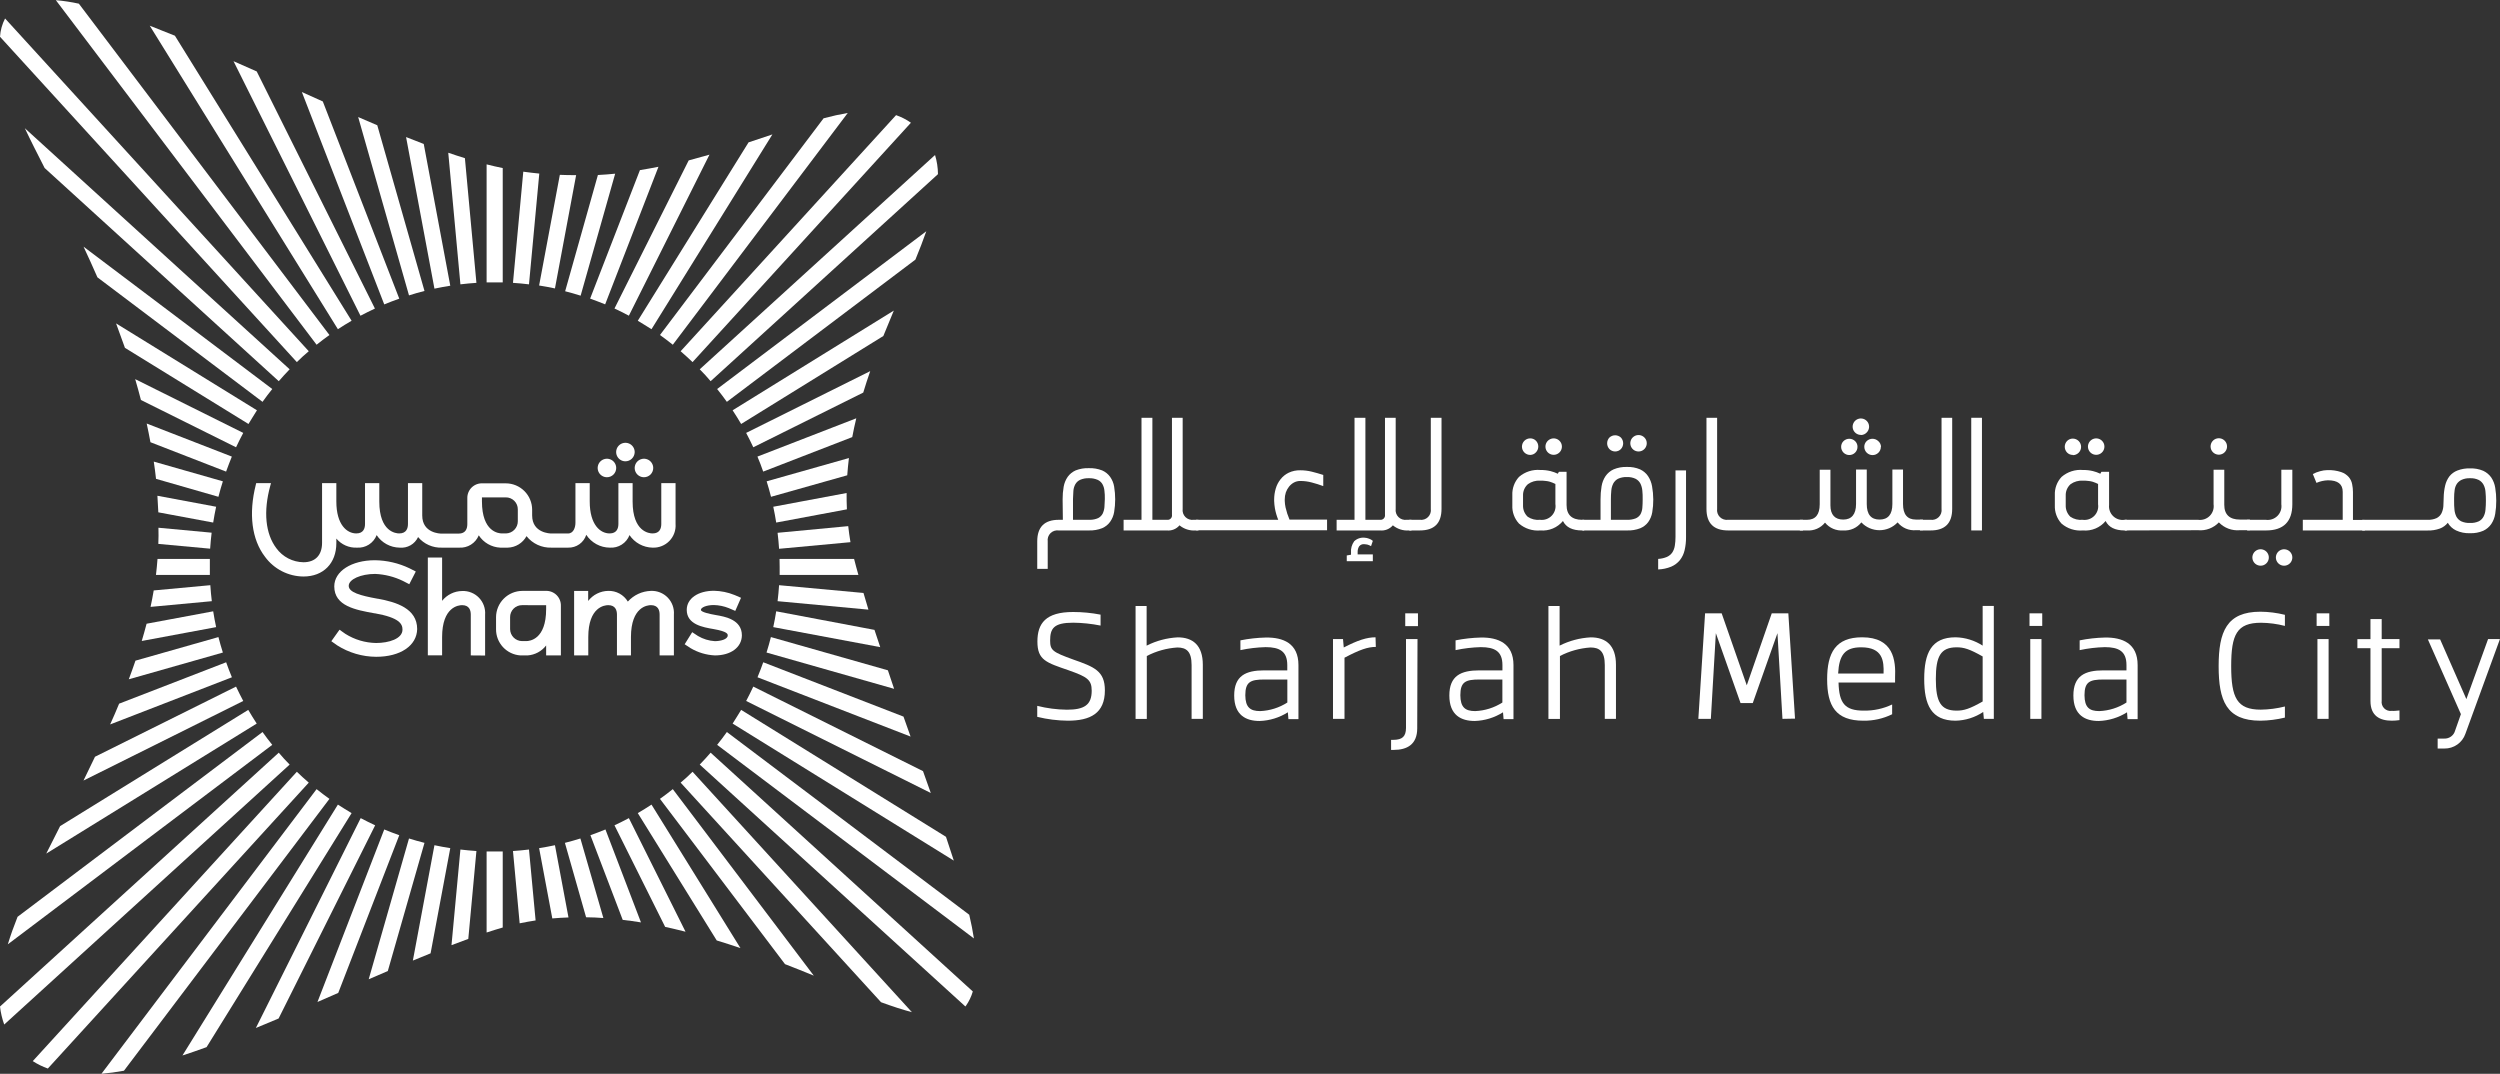 <svg width="298" height="128" viewBox="0 0 298 128" fill="none" xmlns="http://www.w3.org/2000/svg">
<rect x="0" y="0" width="298" height="128" fill="#333333" stroke="none"/>
<g clip-path="url(#clip0_802_225)">
<path d="M44.841 78.29C43.189 78.282 41.574 77.806 40.181 76.919L39.495 76.433L40.469 75.061L41.156 75.548C42.257 76.245 43.53 76.625 44.834 76.645C46.344 76.645 47.977 76.145 47.977 75.048C47.977 74.362 47.586 73.622 44.697 73.108H44.649C42.391 72.703 39.845 72.244 39.845 69.899C39.845 68.089 41.904 66.78 44.69 66.78C46.116 66.798 47.521 67.126 48.808 67.74L49.563 68.124L48.787 69.639L48.032 69.248C46.996 68.745 45.868 68.461 44.718 68.412C43.009 68.412 41.568 69.056 41.568 69.831C41.568 70.605 42.94 70.996 44.999 71.366H45.04C47.222 71.764 49.727 72.525 49.727 74.986C49.686 76.96 47.737 78.29 44.841 78.29Z" fill="white"/>
<path d="M85.207 78.126C84.18 78.076 83.181 77.775 82.298 77.248L81.612 76.796L82.51 75.356L83.197 75.809C83.808 76.171 84.498 76.383 85.207 76.426C85.805 76.426 86.745 76.241 86.745 75.74C86.745 75.589 86.745 75.281 85.063 74.986C83.787 74.767 81.859 74.438 81.859 72.696C81.859 71.325 83.231 70.42 85.105 70.42C85.943 70.438 86.77 70.607 87.548 70.921L88.33 71.257L87.644 72.82L86.861 72.484C86.297 72.259 85.698 72.136 85.091 72.12C84.178 72.12 83.547 72.422 83.547 72.696C83.547 72.971 84.659 73.197 85.324 73.313C86.409 73.498 88.433 73.848 88.433 75.74C88.412 77.173 87.109 78.126 85.207 78.126Z" fill="white"/>
<path d="M68.435 78.126V70.441H70.11V71.634C70.391 71.267 70.751 70.969 71.163 70.762C71.575 70.554 72.029 70.442 72.491 70.434C72.96 70.418 73.426 70.527 73.839 70.751C74.251 70.976 74.597 71.306 74.838 71.709C75.186 71.323 75.608 71.01 76.08 70.791C76.552 70.572 77.063 70.451 77.583 70.434C77.955 70.417 78.326 70.48 78.672 70.617C79.018 70.754 79.332 70.963 79.591 71.23C79.85 71.497 80.05 71.816 80.177 72.165C80.304 72.515 80.356 72.888 80.328 73.258V78.126H78.626V73.258C78.626 72.744 78.448 72.134 77.59 72.134C77.192 72.134 75.222 72.312 75.209 75.925V78.126H73.541V73.258C73.541 72.744 73.356 72.134 72.498 72.134C72.1 72.134 70.123 72.319 70.123 75.946V78.126H68.435Z" fill="white"/>
<path d="M56.117 78.126V73.258C56.117 72.744 55.938 72.134 55.08 72.134C54.682 72.134 52.699 72.319 52.699 75.946V78.112H50.997V66.458H52.699V71.62C52.984 71.26 53.346 70.969 53.757 70.766C54.169 70.563 54.621 70.454 55.08 70.448C55.452 70.431 55.824 70.493 56.17 70.631C56.516 70.768 56.829 70.977 57.088 71.244C57.347 71.511 57.547 71.829 57.674 72.179C57.801 72.529 57.853 72.901 57.825 73.272V78.14L56.117 78.126Z" fill="white"/>
<path d="M65.1 78.126V76.94C64.837 77.281 64.505 77.564 64.125 77.768C63.746 77.972 63.327 78.094 62.897 78.126H62.025C61.235 78.072 60.495 77.718 59.956 77.137C59.418 76.556 59.122 75.791 59.129 75V73.574C59.131 72.742 59.463 71.944 60.052 71.356C60.641 70.767 61.439 70.436 62.272 70.434H65.017C65.258 70.42 65.499 70.455 65.725 70.539C65.951 70.623 66.157 70.753 66.33 70.92C66.503 71.088 66.639 71.29 66.73 71.513C66.821 71.736 66.864 71.976 66.857 72.216V78.126H65.1ZM62.245 72.134C62.055 72.131 61.866 72.167 61.69 72.238C61.514 72.309 61.354 72.415 61.22 72.55C61.085 72.684 60.979 72.844 60.908 73.02C60.836 73.195 60.801 73.384 60.804 73.574V75C60.809 75.374 60.961 75.732 61.226 75.997C61.491 76.262 61.849 76.413 62.224 76.419H62.725C63.123 76.419 65.1 76.241 65.1 72.607V72.21C65.104 72.187 65.104 72.164 65.1 72.141C65.057 72.134 65.013 72.134 64.969 72.141L62.245 72.134Z" fill="white"/>
<path d="M36.173 68.72C35.279 68.713 34.398 68.496 33.602 68.088C32.806 67.68 32.116 67.091 31.589 66.369C30.004 64.312 29.62 61.234 30.491 57.785L30.539 57.587H32.303L32.214 57.916C31.376 60.98 31.637 63.62 32.941 65.347C33.313 65.858 33.799 66.274 34.36 66.565C34.921 66.855 35.542 67.011 36.173 67.02C37.58 67.02 38.39 66.177 38.39 64.71V57.587H40.092V59.774C40.092 62.584 41.375 63.585 42.473 63.585C43.331 63.585 43.51 62.968 43.51 62.454V57.587H45.212V59.787C45.212 63.4 47.195 63.585 47.586 63.585C48.451 63.585 48.629 62.968 48.629 62.454V57.587H50.331V61.453C50.331 63.578 52.514 63.606 52.61 63.606H54.669C55.526 63.606 55.705 62.989 55.705 62.475V59.397C55.698 59.156 55.741 58.916 55.831 58.693C55.922 58.47 56.058 58.268 56.231 58.1C56.404 57.933 56.61 57.803 56.836 57.719C57.062 57.636 57.303 57.6 57.544 57.614H60.289C61.122 57.616 61.92 57.947 62.51 58.536C63.099 59.124 63.43 59.922 63.432 60.754V61.44C63.432 63.565 65.621 63.592 65.711 63.592H67.701C68.387 63.592 68.593 62.824 68.593 62.31V57.587H70.295V59.767C70.295 62.584 71.571 63.585 72.669 63.585C73.527 63.585 73.713 62.968 73.713 62.454V57.587H75.408V59.787C75.408 63.4 77.391 63.585 77.789 63.585C78.647 63.585 78.825 62.968 78.825 62.454V57.587H80.527V62.454C80.555 62.825 80.503 63.198 80.376 63.547C80.249 63.897 80.049 64.216 79.79 64.482C79.531 64.749 79.218 64.958 78.871 65.095C78.525 65.233 78.154 65.295 77.782 65.279C77.238 65.268 76.704 65.127 76.226 64.867C75.749 64.607 75.341 64.235 75.037 63.784C74.858 64.251 74.533 64.649 74.11 64.918C73.688 65.187 73.19 65.313 72.69 65.279C72.132 65.276 71.583 65.135 71.094 64.868C70.604 64.601 70.188 64.217 69.883 63.75C69.737 64.204 69.448 64.599 69.058 64.875C68.668 65.151 68.199 65.292 67.721 65.279H65.731C65.163 65.298 64.598 65.184 64.082 64.946C63.566 64.708 63.113 64.352 62.76 63.907C62.541 64.311 62.22 64.65 61.828 64.891C61.437 65.132 60.989 65.265 60.529 65.279H59.63C59.118 65.255 58.618 65.109 58.173 64.854C57.728 64.599 57.35 64.242 57.07 63.812C56.883 64.271 56.555 64.66 56.134 64.924C55.713 65.187 55.219 65.311 54.723 65.279H52.665C52.128 65.297 51.595 65.193 51.105 64.974C50.615 64.756 50.181 64.428 49.837 64.017C49.646 64.428 49.333 64.77 48.94 64.996C48.546 65.222 48.093 65.321 47.641 65.279C47.096 65.272 46.561 65.132 46.083 64.872C45.604 64.611 45.197 64.238 44.896 63.784C44.717 64.251 44.392 64.649 43.969 64.918C43.547 65.187 43.049 65.313 42.549 65.279C42.083 65.301 41.619 65.214 41.193 65.026C40.766 64.838 40.389 64.554 40.092 64.195V64.744C40.092 67.15 38.541 68.72 36.173 68.72ZM57.448 59.3C57.445 59.323 57.445 59.346 57.448 59.369V59.767C57.448 63.4 59.431 63.585 59.829 63.585H60.323C60.699 63.573 61.055 63.415 61.316 63.145C61.578 62.875 61.724 62.514 61.723 62.139V60.727C61.726 60.537 61.691 60.348 61.619 60.172C61.548 59.996 61.442 59.837 61.307 59.702C61.173 59.568 61.013 59.462 60.837 59.391C60.661 59.319 60.472 59.284 60.282 59.287H57.537C57.494 59.279 57.45 59.279 57.407 59.287L57.448 59.3Z" fill="white"/>
<path d="M72.347 56.887C72.128 56.887 71.915 56.823 71.733 56.701C71.551 56.58 71.41 56.408 71.326 56.206C71.242 56.004 71.221 55.782 71.263 55.568C71.306 55.354 71.411 55.157 71.566 55.003C71.72 54.849 71.917 54.744 72.131 54.701C72.346 54.658 72.568 54.68 72.77 54.764C72.972 54.847 73.144 54.989 73.266 55.17C73.387 55.352 73.452 55.565 73.452 55.784C73.452 56.076 73.335 56.357 73.128 56.564C72.921 56.771 72.64 56.887 72.347 56.887Z" fill="white"/>
<path d="M76.76 56.887C76.541 56.887 76.327 56.823 76.146 56.701C75.964 56.58 75.822 56.408 75.739 56.206C75.655 56.004 75.633 55.782 75.676 55.568C75.719 55.354 75.824 55.157 75.978 55.003C76.133 54.849 76.33 54.744 76.544 54.701C76.758 54.658 76.981 54.68 77.182 54.764C77.384 54.847 77.557 54.989 77.678 55.17C77.8 55.352 77.865 55.565 77.865 55.784C77.865 56.076 77.748 56.357 77.541 56.564C77.334 56.771 77.053 56.887 76.76 56.887Z" fill="white"/>
<path d="M74.55 54.988C74.33 54.988 74.115 54.923 73.933 54.8C73.751 54.678 73.609 54.504 73.527 54.3C73.444 54.097 73.424 53.874 73.469 53.659C73.513 53.444 73.621 53.248 73.779 53.094C73.936 52.941 74.135 52.838 74.352 52.799C74.568 52.759 74.791 52.785 74.992 52.873C75.193 52.961 75.364 53.106 75.482 53.292C75.6 53.477 75.66 53.693 75.655 53.912C75.646 54.199 75.526 54.472 75.32 54.673C75.114 54.874 74.838 54.987 74.55 54.988Z" fill="white"/>
<path d="M59.925 110.559V101.496H58.965H58.004V111.156L58.965 110.847L59.925 110.559Z" fill="white"/>
<path d="M58.004 19.593V33.661H58.965H59.925V20.032L58.965 19.826L58.004 19.593Z" fill="white"/>
<path d="M63.055 101.263C62.423 101.339 61.785 101.4 61.147 101.442L61.943 110.059C62.574 109.929 63.206 109.812 63.844 109.716L63.055 101.263Z" fill="white"/>
<path d="M54.881 33.894C55.513 33.818 56.151 33.757 56.789 33.716L55.416 18.853C54.771 18.654 54.106 18.441 53.433 18.208L54.881 33.894Z" fill="white"/>
<path d="M51.786 34.408C52.404 34.278 53.035 34.154 53.673 34.058L50.51 17.16C49.823 16.892 49.137 16.625 48.403 16.337L51.786 34.408Z" fill="white"/>
<path d="M66.15 100.749C65.525 100.879 64.901 101.003 64.263 101.099L65.834 109.476C66.472 109.421 67.118 109.38 67.763 109.36L66.15 100.749Z" fill="white"/>
<path d="M48.753 35.21C49.357 35.018 49.974 34.84 50.599 34.682L44.971 14.931L42.693 13.951L48.753 35.21Z" fill="white"/>
<path d="M69.183 99.947C68.579 100.139 67.962 100.31 67.337 100.468L69.862 109.339C70.549 109.339 71.235 109.38 71.921 109.428L69.183 99.947Z" fill="white"/>
<path d="M45.802 36.286C46.392 36.04 46.989 35.813 47.593 35.601L38.479 12.093L35.981 10.969L45.802 36.286Z" fill="white"/>
<path d="M72.168 98.871C71.578 99.118 70.981 99.344 70.377 99.556L74.227 109.648C74.955 109.73 75.675 109.833 76.403 109.949L72.168 98.871Z" fill="white"/>
<path d="M74.962 97.52C74.399 97.822 73.829 98.103 73.246 98.377L79.285 110.484C80.095 110.662 80.905 110.854 81.715 111.06L74.962 97.52Z" fill="white"/>
<path d="M42.968 37.637C43.537 37.335 44.107 37.054 44.69 36.78L30.601 8.515L27.835 7.294L42.968 37.637Z" fill="white"/>
<path d="M77.659 95.909C77.123 96.266 76.581 96.595 76.025 96.924L85.434 112.102C86.388 112.39 87.328 112.698 88.261 113.014L77.659 95.909Z" fill="white"/>
<path d="M40.277 39.241C40.806 38.892 41.355 38.556 41.911 38.233L20.849 4.257C19.826 3.867 18.831 3.441 17.85 3.064L40.277 39.241Z" fill="white"/>
<path d="M37.738 41.092C38.239 40.688 38.747 40.304 39.269 39.934L9.402 0.439C8.497 0.241 7.58 0.101 6.657 0.021L37.738 41.092Z" fill="white"/>
<path d="M80.198 94.065C79.697 94.469 79.189 94.853 78.667 95.224L93.573 114.926C94.747 115.379 95.893 115.838 97.005 116.298L80.198 94.065Z" fill="white"/>
<path d="M35.384 43.163C35.842 42.706 36.315 42.274 36.805 41.867L0.604 2.201C0.255 2.878 0.049 3.62 0 4.381L35.384 43.163Z" fill="white"/>
<path d="M82.552 91.995C82.094 92.452 81.621 92.884 81.131 93.29L105.02 119.465C106.352 119.952 107.58 120.356 108.699 120.651L82.552 91.995Z" fill="white"/>
<path d="M84.707 89.719C84.286 90.208 83.853 90.681 83.409 91.138L115.074 119.972C115.101 119.942 115.127 119.91 115.15 119.876C115.509 119.359 115.782 118.787 115.959 118.183L84.707 89.719Z" fill="white"/>
<path d="M33.229 45.439C33.646 44.954 34.078 44.481 34.526 44.02L2.958 15.281C3.644 16.741 4.454 18.325 5.319 20.025L33.229 45.439Z" fill="white"/>
<path d="M31.294 47.9C31.665 47.379 32.049 46.871 32.454 46.371L9.958 29.403C10.514 30.59 11.069 31.81 11.612 33.057L31.294 47.9Z" fill="white"/>
<path d="M86.642 87.257C86.271 87.778 85.887 88.286 85.482 88.786L116.09 111.862C115.953 110.971 115.767 110.032 115.534 109.038L86.642 87.257Z" fill="white"/>
<path d="M29.619 50.539C29.942 49.984 30.306 49.442 30.628 48.907L13.835 38.549C14.199 39.508 14.521 40.482 14.892 41.462L29.619 50.539Z" fill="white"/>
<path d="M88.344 84.618C88.021 85.173 87.657 85.715 87.328 86.25L113.695 102.586C113.4 101.668 113.091 100.722 112.761 99.748L88.344 84.618Z" fill="white"/>
<path d="M28.137 53.316C28.412 52.733 28.693 52.164 28.995 51.602L16.114 45.192C16.354 46.014 16.587 46.844 16.8 47.68L28.137 53.316Z" fill="white"/>
<path d="M89.792 81.842C89.524 82.424 89.236 82.993 88.941 83.555L110.95 94.524C110.648 93.667 110.339 92.797 110.023 91.919L89.792 81.842Z" fill="white"/>
<path d="M26.95 56.215C27.169 55.612 27.396 55.016 27.636 54.426L17.486 50.484C17.644 51.225 17.795 51.965 17.932 52.712L26.95 56.215Z" fill="white"/>
<path d="M90.979 78.942C90.766 79.545 90.54 80.141 90.293 80.731L108.541 87.799C108.259 87.017 107.978 86.222 107.697 85.42L90.979 78.942Z" fill="white"/>
<path d="M26.037 59.218C26.195 58.594 26.373 57.977 26.566 57.374L18.33 55.023C18.433 55.708 18.523 56.394 18.598 57.079L26.037 59.218Z" fill="white"/>
<path d="M91.892 75.939C91.734 76.563 91.562 77.18 91.37 77.783L106.578 82.109C106.331 81.382 106.084 80.642 105.837 79.901L91.892 75.939Z" fill="white"/>
<path d="M25.413 62.289C25.509 61.652 25.632 61.021 25.763 60.404L18.763 59.095C18.811 59.78 18.845 60.404 18.872 61.069L25.413 62.289Z" fill="white"/>
<path d="M92.523 72.868C92.427 73.505 92.304 74.129 92.173 74.753L104.924 77.139C104.705 76.453 104.478 75.767 104.238 75.082L92.523 72.868Z" fill="white"/>
<path d="M92.866 69.755C92.825 70.393 92.763 71.03 92.688 71.661L103.517 72.669C103.318 71.983 103.126 71.346 102.927 70.681L92.866 69.755Z" fill="white"/>
<path d="M18.872 64.833L25.049 65.402C25.09 64.764 25.152 64.127 25.227 63.496L18.886 62.907C18.914 63.544 18.893 64.195 18.872 64.833Z" fill="white"/>
<path d="M25.015 68.535C25.015 68.22 25.015 67.897 25.015 67.575C25.015 67.253 25.015 66.938 25.015 66.622H18.776L18.694 67.575L18.591 68.535H25.015Z" fill="white"/>
<path d="M92.935 67.575C92.935 67.897 92.935 68.22 92.935 68.535H102.323L102.056 67.575C101.966 67.26 101.884 66.938 101.808 66.622H92.921C92.928 66.938 92.935 67.26 92.935 67.575Z" fill="white"/>
<path d="M25.248 71.661C25.172 71.03 25.111 70.393 25.07 69.755L18.323 70.379C18.214 71.065 18.083 71.689 17.946 72.34L25.248 71.661Z" fill="white"/>
<path d="M101.109 62.715L92.688 63.51C92.763 64.141 92.825 64.778 92.866 65.416L101.376 64.627C101.266 63.976 101.177 63.345 101.109 62.715Z" fill="white"/>
<path d="M25.763 74.753C25.632 74.129 25.509 73.505 25.413 72.868L17.473 74.348C17.294 75.034 17.102 75.72 16.896 76.405L25.763 74.753Z" fill="white"/>
<path d="M100.916 58.766L92.173 60.404C92.304 61.021 92.427 61.652 92.523 62.289L100.951 60.713C100.923 60.082 100.909 59.397 100.916 58.766Z" fill="white"/>
<path d="M26.566 77.783C26.373 77.18 26.195 76.563 26.037 75.939L16.148 78.75C15.894 79.497 15.626 80.237 15.352 80.971L26.566 77.783Z" fill="white"/>
<path d="M91.384 57.374C91.576 57.977 91.748 58.594 91.906 59.218L100.992 56.654C101.04 55.969 101.109 55.283 101.191 54.598L91.384 57.374Z" fill="white"/>
<path d="M27.643 80.731C27.396 80.141 27.169 79.545 26.957 78.942L14.199 83.878C13.849 84.707 13.513 85.53 13.128 86.353L27.643 80.731Z" fill="white"/>
<path d="M90.286 54.426C90.54 55.016 90.766 55.612 90.972 56.215L101.589 52.102C101.726 51.348 101.891 50.601 102.069 49.86L90.286 54.426Z" fill="white"/>
<path d="M88.941 51.602C89.236 52.164 89.524 52.733 89.792 53.316L102.9 46.796C103.16 45.932 103.435 45.082 103.73 44.239L88.941 51.602Z" fill="white"/>
<path d="M28.995 83.555C28.693 82.993 28.412 82.424 28.137 81.842L11.323 90.205C10.866 91.16 10.408 92.107 9.951 93.043L28.995 83.555Z" fill="white"/>
<path d="M87.328 48.907C87.685 49.442 88.014 49.984 88.344 50.539L105.295 40.05C105.707 39.022 106.123 38.012 106.544 37.02L87.328 48.907Z" fill="white"/>
<path d="M30.601 86.25C30.251 85.715 29.915 85.173 29.592 84.618L7.165 98.473C6.602 99.584 6.046 100.674 5.511 101.75L30.601 86.25Z" fill="white"/>
<path d="M32.454 88.786C32.049 88.286 31.665 87.778 31.294 87.257L2.093 109.284C1.647 110.402 1.256 111.499 0.933 112.561L32.454 88.786Z" fill="white"/>
<path d="M85.482 46.371C85.887 46.871 86.271 47.379 86.642 47.9L109.117 30.946C109.598 29.78 110.037 28.649 110.414 27.566L85.482 46.371Z" fill="white"/>
<path d="M34.526 91.138C34.069 90.681 33.636 90.208 33.229 89.719L0 119.979C0.085 120.711 0.253 121.431 0.501 122.125L34.526 91.138Z" fill="white"/>
<path d="M83.409 44.02C83.867 44.477 84.299 44.95 84.707 45.439L111.807 20.759C111.799 19.985 111.681 19.216 111.457 18.476L83.409 44.02Z" fill="white"/>
<path d="M81.131 41.867C81.616 42.287 82.09 42.719 82.552 43.163L108.582 14.63C108.037 14.248 107.441 13.943 106.811 13.725L81.131 41.867Z" fill="white"/>
<path d="M36.805 93.29C36.32 92.874 35.846 92.442 35.384 91.995L3.905 126.485C4.468 126.847 5.072 127.144 5.703 127.369L36.805 93.29Z" fill="white"/>
<path d="M78.667 39.934C79.189 40.304 79.697 40.688 80.198 41.092L101.054 13.464C100.139 13.62 99.178 13.832 98.171 14.102L78.667 39.934Z" fill="white"/>
<path d="M39.269 95.224C38.747 94.853 38.239 94.469 37.738 94.065L12.092 127.993C12.957 127.918 13.849 127.801 14.775 127.63L39.269 95.224Z" fill="white"/>
<path d="M76.025 38.233C76.581 38.556 77.123 38.919 77.659 39.241L92.07 16.021L89.229 16.968L76.025 38.233Z" fill="white"/>
<path d="M41.911 96.924C41.355 96.602 40.806 96.238 40.277 95.909L21.748 125.813C22.695 125.505 23.649 125.175 24.623 124.819L41.911 96.924Z" fill="white"/>
<path d="M44.718 98.377C44.134 98.103 43.565 97.822 42.995 97.52L30.498 122.536L33.209 121.405L44.718 98.377Z" fill="white"/>
<path d="M73.246 36.773C73.829 37.047 74.399 37.328 74.962 37.63L84.569 18.435C83.76 18.668 82.929 18.894 82.092 19.12L73.246 36.773Z" fill="white"/>
<path d="M70.343 35.594C70.947 35.813 71.544 36.04 72.134 36.28L78.489 19.881C77.761 20.025 77.027 20.155 76.279 20.279L70.343 35.594Z" fill="white"/>
<path d="M47.593 99.556C46.989 99.344 46.392 99.118 45.802 98.871L37.841 119.437L40.319 118.354L47.593 99.556Z" fill="white"/>
<path d="M67.365 34.717C67.989 34.874 68.607 35.052 69.211 35.244L73.328 20.704C72.642 20.772 71.956 20.827 71.269 20.861L67.365 34.717Z" fill="white"/>
<path d="M50.599 100.468C49.974 100.31 49.357 100.139 48.753 99.947L43.949 116.729L46.227 115.749L50.599 100.468Z" fill="white"/>
<path d="M53.673 101.099C53.035 101.003 52.404 100.879 51.786 100.749L49.213 114.501L51.326 113.638L53.673 101.099Z" fill="white"/>
<path d="M64.263 34.031C64.901 34.127 65.525 34.25 66.15 34.381L68.675 20.875C68.037 20.875 67.385 20.875 66.733 20.841L64.263 34.031Z" fill="white"/>
<path d="M61.147 33.716C61.785 33.757 62.423 33.818 63.055 33.894L64.283 20.69C63.652 20.628 63.014 20.553 62.375 20.464L61.147 33.716Z" fill="white"/>
<path d="M56.789 101.442C56.151 101.4 55.513 101.339 54.881 101.263L53.818 112.664C54.504 112.404 55.156 112.157 55.821 111.917L56.789 101.442Z" fill="white"/>
<path d="M126.665 59.52C126.661 59.014 126.703 58.51 126.789 58.012C126.864 57.591 127.027 57.192 127.269 56.839C127.511 56.504 127.838 56.239 128.216 56.072C128.716 55.876 129.251 55.785 129.788 55.804C130.329 55.785 130.868 55.876 131.373 56.072C131.754 56.237 132.084 56.502 132.327 56.839C132.574 57.188 132.739 57.59 132.807 58.012C132.972 59.01 132.972 60.029 132.807 61.028C132.739 61.45 132.574 61.851 132.327 62.2C132.085 62.537 131.755 62.8 131.373 62.961C130.875 63.155 130.343 63.246 129.808 63.229H126.199C126.021 63.204 125.839 63.22 125.669 63.277C125.498 63.334 125.343 63.43 125.216 63.557C125.089 63.684 124.993 63.838 124.936 64.009C124.879 64.179 124.863 64.36 124.888 64.538V67.808H123.639V64.538C123.639 62.815 124.501 61.956 126.226 61.961H126.693L126.665 59.52ZM127.901 61.961H129.918C130.259 61.964 130.596 61.894 130.906 61.755C131.13 61.637 131.314 61.455 131.435 61.234C131.552 60.988 131.624 60.723 131.648 60.452C131.648 60.151 131.696 59.828 131.696 59.486C131.696 59.143 131.696 58.8 131.648 58.498C131.626 58.224 131.547 57.958 131.414 57.717C131.282 57.487 131.08 57.305 130.838 57.196C130.506 57.055 130.148 56.989 129.788 57.004C129.432 56.989 129.078 57.055 128.752 57.196C128.512 57.307 128.313 57.489 128.182 57.717C128.05 57.958 127.97 58.224 127.949 58.498C127.949 58.793 127.901 59.122 127.901 59.486V61.961Z" fill="white"/>
<path d="M142.518 63.229C141.823 63.282 141.134 63.063 140.597 62.619C140.412 62.837 140.177 63.008 139.911 63.114C139.645 63.22 139.358 63.26 139.073 63.229H133.933V61.961H136.067V49.799H137.364V61.961H139.107C139.188 61.972 139.271 61.965 139.348 61.939C139.426 61.913 139.496 61.869 139.553 61.811C139.611 61.753 139.654 61.682 139.679 61.605C139.704 61.527 139.71 61.445 139.698 61.364V49.799H140.974V60.651C140.949 60.829 140.965 61.01 141.022 61.18C141.079 61.351 141.175 61.505 141.302 61.633C141.429 61.76 141.584 61.855 141.755 61.912C141.925 61.969 142.107 61.986 142.285 61.961H142.854V63.229H142.518Z" fill="white"/>
<path d="M157.733 57.943C157.283 57.776 156.825 57.632 156.36 57.511C155.913 57.39 155.451 57.33 154.988 57.333C154.724 57.33 154.465 57.394 154.233 57.518C154.007 57.642 153.809 57.81 153.649 58.012C153.487 58.218 153.359 58.45 153.272 58.697C153.184 58.967 153.14 59.25 153.142 59.534V59.712C153.151 59.972 153.184 60.231 153.238 60.486C153.351 60.984 153.51 61.471 153.711 61.94H158.186V63.208H142.559V61.961H152.366C152.186 61.518 152.053 61.059 151.968 60.589C151.92 60.301 151.89 60.011 151.879 59.719V59.541C151.88 59.097 151.944 58.656 152.071 58.231C152.188 57.826 152.384 57.449 152.648 57.12C152.907 56.792 153.238 56.527 153.615 56.346C154.044 56.145 154.514 56.047 154.988 56.058C155.45 56.057 155.911 56.112 156.36 56.222C156.799 56.332 157.266 56.462 157.733 56.613V57.943Z" fill="white"/>
<path d="M167.951 63.229C167.256 63.283 166.567 63.064 166.03 62.619C165.844 62.836 165.609 63.005 165.343 63.111C165.078 63.218 164.791 63.258 164.506 63.229H159.325V61.961H161.459V49.799H162.756V61.961H164.499C164.58 61.971 164.662 61.962 164.739 61.936C164.815 61.909 164.885 61.866 164.942 61.808C164.999 61.75 165.042 61.68 165.068 61.603C165.093 61.526 165.101 61.444 165.09 61.364V49.799H166.366V60.651C166.341 60.829 166.357 61.01 166.414 61.18C166.471 61.351 166.567 61.505 166.694 61.633C166.821 61.76 166.976 61.855 167.147 61.912C167.317 61.969 167.499 61.986 167.677 61.961H168.246V63.229H167.951ZM161.041 65.889C160.999 65.401 161.133 64.915 161.418 64.518C161.581 64.362 161.776 64.244 161.989 64.171C162.203 64.097 162.429 64.071 162.653 64.093C162.835 64.101 163.013 64.141 163.182 64.209C163.351 64.264 163.507 64.353 163.642 64.47L163.429 65.1C163.287 65.018 163.134 64.953 162.976 64.908C162.87 64.884 162.762 64.87 162.653 64.867C162.531 64.849 162.405 64.864 162.29 64.911C162.176 64.958 162.076 65.035 162.001 65.135C161.88 65.342 161.82 65.58 161.83 65.82V66.088H163.642V66.897H160.533V66.211L161.041 66.122V65.889Z" fill="white"/>
<path d="M167.986 63.229V61.961H169.242C169.42 61.986 169.601 61.969 169.772 61.912C169.942 61.855 170.097 61.76 170.224 61.633C170.351 61.505 170.447 61.351 170.504 61.18C170.561 61.01 170.578 60.829 170.552 60.651V49.799H171.829V60.651C171.829 62.372 170.971 63.229 169.242 63.229H167.986Z" fill="white"/>
<path d="M183.612 63.229C183.153 63.27 182.69 63.218 182.252 63.077C181.813 62.936 181.408 62.707 181.059 62.406C180.79 62.114 180.582 61.771 180.447 61.398C180.311 61.025 180.251 60.629 180.27 60.233V59.019C180.253 58.623 180.314 58.226 180.451 57.853C180.587 57.48 180.796 57.138 181.066 56.846C181.415 56.544 181.822 56.315 182.262 56.174C182.702 56.033 183.166 55.981 183.626 56.024C184.025 56.017 184.424 56.061 184.813 56.154C185.116 56.229 185.41 56.335 185.692 56.469L185.822 56.236H186.735V60.199C186.735 61.371 187.373 61.961 188.588 61.961H188.835V63.229H188.567C187.428 63.229 186.673 62.852 186.302 62.104C185.978 62.495 185.564 62.801 185.096 62.997C184.627 63.193 184.118 63.272 183.612 63.229ZM182.404 54.227C182.142 54.227 181.891 54.123 181.705 53.938C181.52 53.753 181.416 53.502 181.416 53.24C181.416 52.978 181.52 52.727 181.705 52.542C181.891 52.357 182.142 52.253 182.404 52.253C182.532 52.251 182.659 52.276 182.777 52.326C182.895 52.375 183.002 52.449 183.091 52.541C183.267 52.726 183.365 52.971 183.365 53.227C183.365 53.482 183.267 53.727 183.091 53.912C183.004 54.01 182.899 54.088 182.781 54.142C182.663 54.197 182.534 54.225 182.404 54.227ZM183.571 61.961C183.824 61.993 184.08 61.967 184.321 61.883C184.562 61.8 184.78 61.661 184.958 61.479C185.135 61.297 185.268 61.076 185.346 60.833C185.423 60.591 185.443 60.334 185.403 60.082V57.69L185.088 57.545C184.977 57.494 184.862 57.453 184.744 57.422C184.592 57.377 184.436 57.347 184.278 57.333C184.05 57.302 183.821 57.288 183.591 57.292C183.071 57.261 182.555 57.408 182.13 57.71C181.937 57.881 181.784 58.093 181.683 58.33C181.582 58.567 181.536 58.824 181.546 59.081V60.226C181.535 60.481 181.578 60.736 181.674 60.972C181.77 61.209 181.916 61.422 182.102 61.597C182.533 61.889 183.054 62.018 183.571 61.961ZM186.179 53.227C186.181 53.454 186.104 53.674 185.961 53.851C185.818 54.028 185.618 54.149 185.395 54.195C185.173 54.241 184.941 54.208 184.74 54.102C184.539 53.996 184.381 53.824 184.293 53.615C184.205 53.405 184.192 53.172 184.257 52.954C184.322 52.736 184.461 52.548 184.65 52.422C184.838 52.295 185.065 52.237 185.292 52.259C185.518 52.281 185.73 52.38 185.891 52.541C185.982 52.63 186.055 52.737 186.104 52.855C186.154 52.972 186.179 53.099 186.179 53.227Z" fill="white"/>
<path d="M188.608 61.961H190.784V59.534C190.78 59.008 190.821 58.483 190.907 57.964C190.976 57.53 191.137 57.116 191.381 56.75C191.623 56.401 191.955 56.124 192.341 55.948C192.843 55.738 193.384 55.64 193.927 55.66C194.465 55.64 195.002 55.738 195.498 55.948C195.88 56.126 196.207 56.403 196.445 56.75C196.688 57.117 196.852 57.53 196.926 57.964C197.019 58.482 197.067 59.007 197.07 59.534C197.075 60.05 197.033 60.567 196.946 61.076C196.875 61.493 196.711 61.889 196.466 62.235C196.222 62.56 195.895 62.813 195.519 62.968C195.018 63.161 194.484 63.25 193.947 63.229H188.629L188.608 61.961ZM192.527 53.816C192.399 53.816 192.272 53.791 192.155 53.741C192.037 53.692 191.93 53.619 191.84 53.528C191.667 53.342 191.571 53.097 191.571 52.843C191.571 52.588 191.667 52.343 191.84 52.157C192.026 51.983 192.272 51.885 192.527 51.885C192.782 51.885 193.027 51.983 193.213 52.157C193.386 52.343 193.482 52.588 193.482 52.843C193.482 53.097 193.386 53.342 193.213 53.528C193.124 53.62 193.017 53.692 192.899 53.742C192.781 53.791 192.655 53.816 192.527 53.816ZM195.807 59.534C195.807 59.157 195.807 58.8 195.766 58.478C195.741 58.185 195.662 57.899 195.533 57.635C195.403 57.395 195.205 57.199 194.963 57.072C194.64 56.92 194.284 56.849 193.927 56.867C193.561 56.848 193.196 56.918 192.863 57.072C192.624 57.2 192.428 57.396 192.3 57.635C192.168 57.898 192.089 58.184 192.067 58.478C192.033 58.829 192.017 59.181 192.019 59.534V61.961H193.927C194.28 61.976 194.632 61.92 194.963 61.796C195.197 61.701 195.396 61.536 195.533 61.323C195.662 61.088 195.741 60.829 195.766 60.562C195.793 60.242 195.807 59.899 195.807 59.534ZM196.294 52.829C196.296 53.056 196.219 53.277 196.076 53.453C195.934 53.63 195.734 53.752 195.511 53.798C195.288 53.843 195.057 53.81 194.856 53.705C194.654 53.599 194.496 53.426 194.408 53.217C194.32 53.008 194.308 52.774 194.373 52.556C194.438 52.339 194.577 52.151 194.765 52.024C194.954 51.897 195.181 51.84 195.407 51.861C195.633 51.883 195.845 51.983 196.006 52.143C196.098 52.233 196.17 52.339 196.22 52.457C196.269 52.575 196.295 52.701 196.294 52.829Z" fill="white"/>
<path d="M197.653 66.622C198.015 66.604 198.37 66.522 198.703 66.382C198.956 66.267 199.174 66.087 199.335 65.861C199.491 65.618 199.593 65.345 199.637 65.059C199.695 64.71 199.722 64.357 199.719 64.003V56.072H200.975V64.003C200.983 64.539 200.925 65.073 200.803 65.594C200.705 66.023 200.513 66.426 200.241 66.773C199.963 67.112 199.608 67.377 199.204 67.548C198.711 67.749 198.186 67.86 197.653 67.877V66.622Z" fill="white"/>
<path d="M205.992 63.229C204.271 63.229 203.411 62.37 203.411 60.651V49.799H204.681V60.651C204.656 60.829 204.672 61.01 204.729 61.18C204.786 61.351 204.882 61.505 205.009 61.633C205.136 61.76 205.291 61.855 205.462 61.912C205.632 61.969 205.814 61.986 205.992 61.961H214.913V63.229H205.992Z" fill="white"/>
<path d="M219.717 63.229C219.306 63.261 218.893 63.194 218.514 63.031C218.135 62.869 217.801 62.617 217.541 62.296C217.285 62.615 216.955 62.866 216.579 63.029C216.204 63.191 215.795 63.26 215.387 63.229H214.542V61.961H215.387C216.402 61.961 216.91 61.343 216.91 60.109V55.996H218.187V60.247C218.187 61.371 218.736 61.933 219.717 61.933C220.698 61.933 221.241 61.316 221.241 60.082V55.969H222.517V60.082C222.517 61.316 223.025 61.933 224.04 61.933C225.056 61.933 225.571 61.316 225.571 60.082V55.969H226.84V60.082C226.84 61.316 227.355 61.933 228.371 61.933H229.215V63.201H228.371C227.96 63.234 227.547 63.166 227.168 63.004C226.789 62.841 226.455 62.589 226.195 62.269C225.918 62.563 225.583 62.798 225.211 62.958C224.839 63.118 224.438 63.201 224.034 63.201C223.629 63.201 223.228 63.118 222.856 62.958C222.485 62.798 222.15 62.563 221.872 62.269C221.618 62.593 221.29 62.849 220.914 63.017C220.538 63.184 220.127 63.257 219.717 63.229ZM220.451 54.241C220.322 54.243 220.193 54.219 220.073 54.17C219.952 54.122 219.843 54.05 219.751 53.959C219.659 53.867 219.586 53.758 219.537 53.639C219.487 53.519 219.462 53.39 219.463 53.261C219.461 53.133 219.486 53.006 219.536 52.888C219.585 52.77 219.659 52.664 219.751 52.575C219.936 52.399 220.182 52.301 220.438 52.301C220.693 52.301 220.939 52.399 221.124 52.575C221.216 52.664 221.29 52.77 221.339 52.888C221.389 53.006 221.414 53.133 221.412 53.261C221.413 53.39 221.388 53.519 221.339 53.639C221.289 53.758 221.216 53.867 221.124 53.959C221.032 54.05 220.923 54.122 220.803 54.17C220.682 54.219 220.554 54.243 220.424 54.241H220.451ZM221.824 51.842C221.596 51.844 221.375 51.767 221.199 51.624C221.022 51.481 220.9 51.282 220.854 51.059C220.808 50.837 220.841 50.605 220.947 50.404C221.053 50.203 221.226 50.045 221.435 49.958C221.645 49.87 221.879 49.857 222.096 49.922C222.314 49.987 222.503 50.126 222.63 50.314C222.757 50.503 222.814 50.729 222.792 50.955C222.77 51.181 222.671 51.393 222.51 51.554C222.424 51.645 222.322 51.719 222.207 51.771C222.093 51.822 221.97 51.851 221.844 51.855L221.824 51.842ZM224.198 53.261C224.198 53.523 224.094 53.774 223.909 53.959C223.724 54.144 223.472 54.248 223.21 54.248C222.948 54.248 222.697 54.144 222.511 53.959C222.326 53.774 222.222 53.523 222.222 53.261C222.22 53.133 222.245 53.006 222.295 52.888C222.344 52.77 222.418 52.664 222.51 52.575C222.695 52.399 222.941 52.301 223.196 52.301C223.452 52.301 223.698 52.399 223.883 52.575C223.984 52.659 224.066 52.764 224.124 52.882C224.182 53 224.214 53.129 224.219 53.261H224.198Z" fill="white"/>
<path d="M228.858 63.229V61.961H230.121C230.299 61.986 230.48 61.969 230.651 61.912C230.821 61.855 230.976 61.76 231.103 61.633C231.23 61.505 231.326 61.351 231.383 61.18C231.44 61.01 231.457 60.829 231.432 60.651V49.799H232.701V60.651C232.701 62.374 231.841 63.233 230.121 63.229H228.858Z" fill="white"/>
<path d="M234.973 63.229V49.799H236.249V63.229H234.973Z" fill="white"/>
<path d="M248.28 63.229C247.821 63.27 247.358 63.218 246.919 63.077C246.481 62.936 246.075 62.707 245.727 62.406C245.186 61.814 244.903 61.033 244.937 60.233V59.019C244.919 58.622 244.981 58.225 245.119 57.852C245.257 57.478 245.468 57.137 245.74 56.846C246.09 56.544 246.496 56.315 246.936 56.174C247.376 56.033 247.84 55.981 248.3 56.024C248.697 56.017 249.094 56.061 249.481 56.154C249.784 56.228 250.078 56.334 250.359 56.469L250.489 56.236H251.402V60.199C251.377 60.444 251.409 60.692 251.495 60.923C251.581 61.154 251.718 61.363 251.897 61.532C252.076 61.703 252.291 61.83 252.526 61.904C252.762 61.978 253.011 61.997 253.255 61.961H253.523V63.229H253.255C252.116 63.229 251.361 62.852 250.99 62.104C250.664 62.498 250.247 62.806 249.774 63.002C249.302 63.198 248.789 63.276 248.28 63.229ZM247.079 54.227C246.951 54.229 246.824 54.204 246.705 54.155C246.587 54.105 246.481 54.032 246.392 53.94C246.216 53.755 246.118 53.509 246.118 53.254C246.118 52.999 246.216 52.753 246.392 52.568C246.481 52.476 246.587 52.403 246.705 52.353C246.824 52.304 246.951 52.279 247.079 52.28C247.341 52.28 247.592 52.384 247.777 52.57C247.963 52.755 248.067 53.006 248.067 53.268C248.067 53.529 247.963 53.781 247.777 53.966C247.592 54.151 247.341 54.255 247.079 54.255V54.227ZM248.245 61.961C248.497 61.996 248.753 61.973 248.994 61.892C249.234 61.812 249.453 61.676 249.632 61.497C249.811 61.317 249.946 61.098 250.026 60.857C250.106 60.617 250.128 60.36 250.091 60.109V57.69L249.776 57.545C249.668 57.494 249.555 57.453 249.439 57.422C249.287 57.377 249.131 57.348 248.973 57.333C248.745 57.303 248.516 57.289 248.286 57.292C247.764 57.261 247.246 57.408 246.818 57.71C246.625 57.881 246.472 58.093 246.371 58.33C246.27 58.567 246.224 58.824 246.234 59.081V60.226C246.224 60.481 246.269 60.735 246.365 60.971C246.46 61.208 246.606 61.421 246.79 61.597C247.217 61.886 247.733 62.014 248.245 61.961ZM250.846 53.227C250.848 53.454 250.771 53.674 250.628 53.851C250.485 54.028 250.286 54.149 250.063 54.195C249.84 54.241 249.608 54.208 249.407 54.102C249.206 53.996 249.048 53.824 248.96 53.615C248.872 53.405 248.859 53.172 248.925 52.954C248.99 52.737 249.128 52.548 249.317 52.422C249.506 52.295 249.733 52.237 249.959 52.259C250.185 52.281 250.397 52.38 250.558 52.541C250.65 52.63 250.722 52.737 250.772 52.855C250.821 52.972 250.847 53.099 250.846 53.227Z" fill="white"/>
<path d="M253.276 63.229V61.961H262.012C262.263 61.996 262.519 61.973 262.76 61.892C263.001 61.812 263.22 61.676 263.399 61.497C263.578 61.317 263.713 61.098 263.793 60.857C263.872 60.617 263.895 60.36 263.858 60.109V55.996H265.134V60.171C265.134 61.343 265.773 61.933 266.987 61.933H268.188V63.201H266.987C266.528 63.242 266.065 63.18 265.632 63.018C265.2 62.857 264.81 62.601 264.489 62.269C264.174 62.601 263.787 62.858 263.358 63.019C262.929 63.181 262.469 63.243 262.012 63.201L253.276 63.229ZM263.501 53.227C263.499 52.999 263.576 52.779 263.719 52.602C263.862 52.425 264.062 52.304 264.284 52.258C264.507 52.212 264.739 52.245 264.94 52.351C265.141 52.457 265.299 52.629 265.387 52.838C265.475 53.048 265.488 53.281 265.423 53.499C265.358 53.716 265.219 53.905 265.03 54.032C264.841 54.158 264.615 54.216 264.388 54.194C264.162 54.172 263.95 54.072 263.789 53.912C263.698 53.823 263.625 53.716 263.576 53.599C263.526 53.481 263.501 53.354 263.501 53.227Z" fill="white"/>
<path d="M267.859 63.229V61.961H270.082C270.334 61.996 270.59 61.972 270.831 61.892C271.072 61.811 271.291 61.676 271.471 61.497C271.651 61.317 271.786 61.098 271.867 60.858C271.947 60.617 271.971 60.361 271.935 60.109V55.996H273.246V60.109C273.246 62.166 272.203 63.229 270.117 63.229H267.859ZM269.472 67.431C269.244 67.433 269.023 67.356 268.846 67.213C268.67 67.071 268.548 66.871 268.502 66.649C268.456 66.426 268.489 66.195 268.595 65.994C268.701 65.793 268.873 65.635 269.083 65.547C269.293 65.459 269.526 65.447 269.744 65.512C269.962 65.577 270.151 65.715 270.277 65.904C270.404 66.092 270.462 66.319 270.44 66.545C270.418 66.771 270.318 66.983 270.158 67.143C270.069 67.235 269.962 67.307 269.844 67.357C269.726 67.406 269.6 67.432 269.472 67.431ZM273.246 66.444C273.248 66.671 273.171 66.892 273.028 67.069C272.885 67.245 272.685 67.367 272.463 67.413C272.24 67.459 272.008 67.426 271.807 67.32C271.606 67.214 271.448 67.041 271.36 66.832C271.272 66.623 271.259 66.389 271.325 66.172C271.39 65.954 271.528 65.766 271.717 65.639C271.906 65.512 272.133 65.455 272.359 65.477C272.585 65.499 272.797 65.598 272.958 65.758C273.049 65.848 273.122 65.954 273.172 66.072C273.221 66.19 273.247 66.316 273.246 66.444Z" fill="white"/>
<path d="M281.893 63.229H274.495V61.961H279.251V58.622C279.251 57.703 278.661 57.251 277.494 57.251C277.021 57.266 276.555 57.37 276.122 57.559L275.689 56.504C275.966 56.358 276.258 56.245 276.561 56.167C276.84 56.087 277.128 56.043 277.419 56.037C277.977 56.016 278.535 56.095 279.066 56.27C279.422 56.386 279.74 56.597 279.985 56.88C280.186 57.123 280.321 57.414 280.376 57.724C280.439 58.024 280.471 58.329 280.473 58.636V61.974H281.845L281.893 63.229Z" fill="white"/>
<path d="M297.554 59.678C297.558 60.203 297.517 60.729 297.43 61.248C297.363 61.684 297.202 62.1 296.957 62.468C296.716 62.815 296.387 63.092 296.003 63.27C295.507 63.48 294.97 63.578 294.431 63.558C293.857 63.583 293.285 63.47 292.764 63.229C292.35 63.031 292.006 62.713 291.776 62.317C291.531 62.627 291.205 62.864 290.835 63.002C290.367 63.172 289.871 63.251 289.374 63.236H281.578V61.961H289.387C289.748 61.975 290.107 61.907 290.437 61.762C290.682 61.64 290.883 61.446 291.014 61.206C291.143 60.942 291.222 60.656 291.247 60.363C291.247 60.041 291.288 59.678 291.288 59.3C291.296 58.825 291.353 58.352 291.46 57.888C291.551 57.484 291.726 57.103 291.975 56.771C292.225 56.464 292.551 56.227 292.922 56.085C293.403 55.9 293.916 55.814 294.431 55.832C294.97 55.811 295.507 55.91 296.003 56.12C296.385 56.297 296.713 56.571 296.957 56.915C297.201 57.283 297.362 57.699 297.43 58.135C297.515 58.645 297.556 59.161 297.554 59.678ZM296.319 59.678C296.321 59.325 296.305 58.973 296.271 58.622C296.252 58.328 296.173 58.041 296.037 57.779C295.909 57.54 295.714 57.344 295.475 57.216C295.15 57.061 294.791 56.988 294.431 57.004C294.09 56.989 293.749 57.052 293.436 57.189C293.205 57.295 293.006 57.461 292.86 57.669C292.715 57.894 292.623 58.15 292.592 58.416C292.55 58.727 292.529 59.041 292.53 59.355V59.698C292.53 60.082 292.53 60.432 292.572 60.754C292.596 61.045 292.675 61.329 292.805 61.59C292.937 61.825 293.135 62.016 293.375 62.139C293.706 62.287 294.068 62.355 294.431 62.337C294.79 62.354 295.147 62.286 295.475 62.139C295.715 62.017 295.912 61.822 296.037 61.583C296.173 61.322 296.252 61.034 296.271 60.74C296.305 60.387 296.321 60.032 296.319 59.678Z" fill="white"/>
<path d="M131.188 73.265V74.568C130.112 74.352 129.018 74.237 127.921 74.225C125.602 74.225 125.176 74.911 125.176 76.357C125.176 77.529 125.492 77.728 127.921 78.613C130.447 79.497 131.702 79.984 131.702 82.294C131.702 85.036 129.959 85.907 127.283 85.907C126.054 85.895 124.832 85.741 123.639 85.448V84.138C124.795 84.429 125.981 84.583 127.173 84.597C129.232 84.597 130.131 84.042 130.131 82.335C130.131 81.012 129.575 80.676 127.386 79.901C124.737 78.983 123.659 78.709 123.659 76.474C123.659 74.307 124.648 72.95 127.914 72.95C129.013 72.951 130.109 73.056 131.188 73.265Z" fill="white"/>
<path d="M143.376 79.237V85.688H142.038V79.278C142.038 77.653 141.427 77.18 140.336 77.18C139.066 77.263 137.828 77.609 136.699 78.194V85.694H135.36V72.237H136.678V76.96C137.833 76.375 139.098 76.039 140.391 75.973C142.168 75.973 143.376 76.906 143.376 79.237Z" fill="white"/>
<path d="M154.775 79.278V85.722H153.581L153.512 84.906C152.502 85.545 151.338 85.903 150.143 85.941C148.53 85.941 147.116 85.256 147.116 82.904C147.116 80.553 148.489 79.908 150.699 79.908H153.444V79.278C153.444 77.639 152.531 77.139 150.863 77.139C149.852 77.165 148.846 77.284 147.857 77.495V76.33C148.855 76.13 149.867 76.018 150.884 75.994C152.936 75.966 154.775 76.666 154.775 79.278ZM150.218 84.762C151.367 84.714 152.483 84.362 153.451 83.741V80.998H150.705C149.058 80.998 148.441 81.279 148.441 82.877C148.454 84.323 149.031 84.762 150.218 84.762Z" fill="white"/>
<path d="M163.998 77.111C163.058 77.111 162.077 77.44 160.265 78.4V85.688H158.893V76.179H160.087L160.176 77.18C161.809 76.33 162.921 75.966 163.964 75.966L163.998 77.111Z" fill="white"/>
<path d="M168.933 86.819C168.933 88.745 167.718 89.389 166.126 89.389H165.817V88.19H166.085C167.169 88.19 167.588 87.772 167.595 86.771V76.179H168.967L168.933 86.819ZM169.022 74.636H167.505V73.108H169.022V74.636Z" fill="white"/>
<path d="M180.407 79.278V85.722H179.227L179.158 84.906C178.148 85.545 176.984 85.903 175.789 85.941C174.176 85.941 172.762 85.256 172.762 82.904C172.762 80.553 174.135 79.908 176.345 79.908H179.09V79.278C179.09 77.639 178.177 77.139 176.509 77.139C175.498 77.165 174.492 77.284 173.503 77.495V76.33C174.501 76.13 175.513 76.018 176.53 75.994C178.541 75.966 180.407 76.666 180.407 79.278ZM175.85 84.762C177 84.714 178.115 84.362 179.083 83.741V80.998H176.338C174.691 80.998 174.073 81.279 174.073 82.877C174.087 84.323 174.656 84.762 175.85 84.762Z" fill="white"/>
<path d="M192.623 79.237V85.688H191.291V79.278C191.291 77.653 190.681 77.18 189.59 77.18C188.318 77.263 187.077 77.609 185.945 78.194V85.694H184.573V72.237H185.904V76.96C187.061 76.375 188.328 76.039 189.624 75.973C191.401 75.973 192.623 76.906 192.623 79.237Z" fill="white"/>
<path d="M212.47 85.688L211.873 75.473L208.929 83.809H207.474L204.53 75.473L203.933 85.688H202.443L203.246 73.108H205.223L208.215 81.691L211.193 73.108H213.17L213.966 85.66L212.47 85.688Z" fill="white"/>
<path d="M225.893 80.779C225.893 80.875 225.893 81.081 225.893 81.355H219.154C219.216 83.837 219.916 84.707 222.153 84.707C223.325 84.729 224.486 84.478 225.543 83.974V85.139C224.477 85.664 223.301 85.927 222.112 85.907C218.811 85.907 217.795 84.145 217.795 80.971C217.795 77.797 218.811 75.966 221.968 75.966C225.722 75.966 225.989 78.736 225.893 80.779ZM219.134 80.285H224.521C224.569 78.791 224.439 77.159 221.851 77.159C219.93 77.159 219.223 78.05 219.106 80.285H219.134Z" fill="white"/>
<path d="M236.476 85.688L236.4 84.865C235.424 85.518 234.281 85.88 233.106 85.907C230.203 85.907 229.366 84.008 229.366 80.937C229.366 77.865 230.203 75.966 233.106 75.966C234.253 75.99 235.371 76.334 236.332 76.96V72.23H237.663V85.688H236.476ZM233.237 84.707C234.094 84.707 234.794 84.495 236.332 83.617V78.249C234.788 77.372 234.094 77.159 233.237 77.159C231.315 77.159 230.752 78.236 230.752 80.937C230.752 83.638 231.315 84.707 233.237 84.707Z" fill="white"/>
<path d="M243.435 74.609H241.918V73.108H243.435V74.609ZM243.338 85.688H242.007V76.179H243.345L243.338 85.688Z" fill="white"/>
<path d="M254.806 79.278V85.722H253.605L253.543 84.906C252.53 85.544 251.364 85.902 250.167 85.941C248.561 85.941 247.147 85.256 247.147 82.904C247.147 80.553 248.52 79.908 250.73 79.908H253.475V79.278C253.475 77.639 252.562 77.139 250.894 77.139C249.886 77.164 248.882 77.284 247.895 77.495V76.33C248.89 76.13 249.9 76.018 250.915 75.994C252.96 75.966 254.806 76.666 254.806 79.278ZM250.242 84.762C251.392 84.715 252.507 84.362 253.475 83.741V80.998H250.73C249.083 80.998 248.472 81.279 248.472 82.877C248.485 84.323 249.048 84.762 250.242 84.762Z" fill="white"/>
<path d="M269.431 72.916C270.419 72.923 271.402 73.047 272.361 73.286V74.609C271.433 74.369 270.479 74.242 269.52 74.232C266.617 74.232 265.958 75.644 265.958 79.408C265.958 83.172 266.644 84.591 269.485 84.591C270.455 84.578 271.421 84.452 272.361 84.214V85.537C271.404 85.77 270.423 85.894 269.437 85.907C265.382 85.907 264.462 83.521 264.462 79.408C264.462 75.294 265.416 72.916 269.437 72.916H269.431Z" fill="white"/>
<path d="M277.659 74.609H276.142V73.108H277.652L277.659 74.609ZM277.57 85.688H276.238V76.179H277.57V85.688Z" fill="white"/>
<path d="M286.018 84.687V85.838C285.718 85.881 285.415 85.904 285.112 85.907C283.671 85.907 282.559 85.331 282.559 83.562V77.262H281.001V76.186H282.559V73.793H283.897V76.179H286.018V77.262H283.897V83.521C283.872 83.686 283.885 83.854 283.937 84.012C283.988 84.171 284.077 84.315 284.194 84.433C284.312 84.551 284.455 84.64 284.613 84.692C284.772 84.745 284.94 84.759 285.105 84.735C285.407 84.762 285.702 84.707 286.018 84.687Z" fill="white"/>
<path d="M297.993 76.179L293.875 87.47C293.696 87.99 293.356 88.44 292.905 88.755C292.454 89.07 291.914 89.235 291.364 89.225H290.568V88.039H291.336C291.634 88.055 291.928 87.967 292.168 87.791C292.408 87.615 292.58 87.361 292.654 87.072L293.34 85.125L289.401 76.213H290.863L293.992 83.336L296.579 76.179H297.993Z" fill="white"/>
</g>
<defs>
<clipPath id="clip0_802_225">
<rect width="298" height="128" fill="white"/>
</clipPath>
</defs>
</svg>
